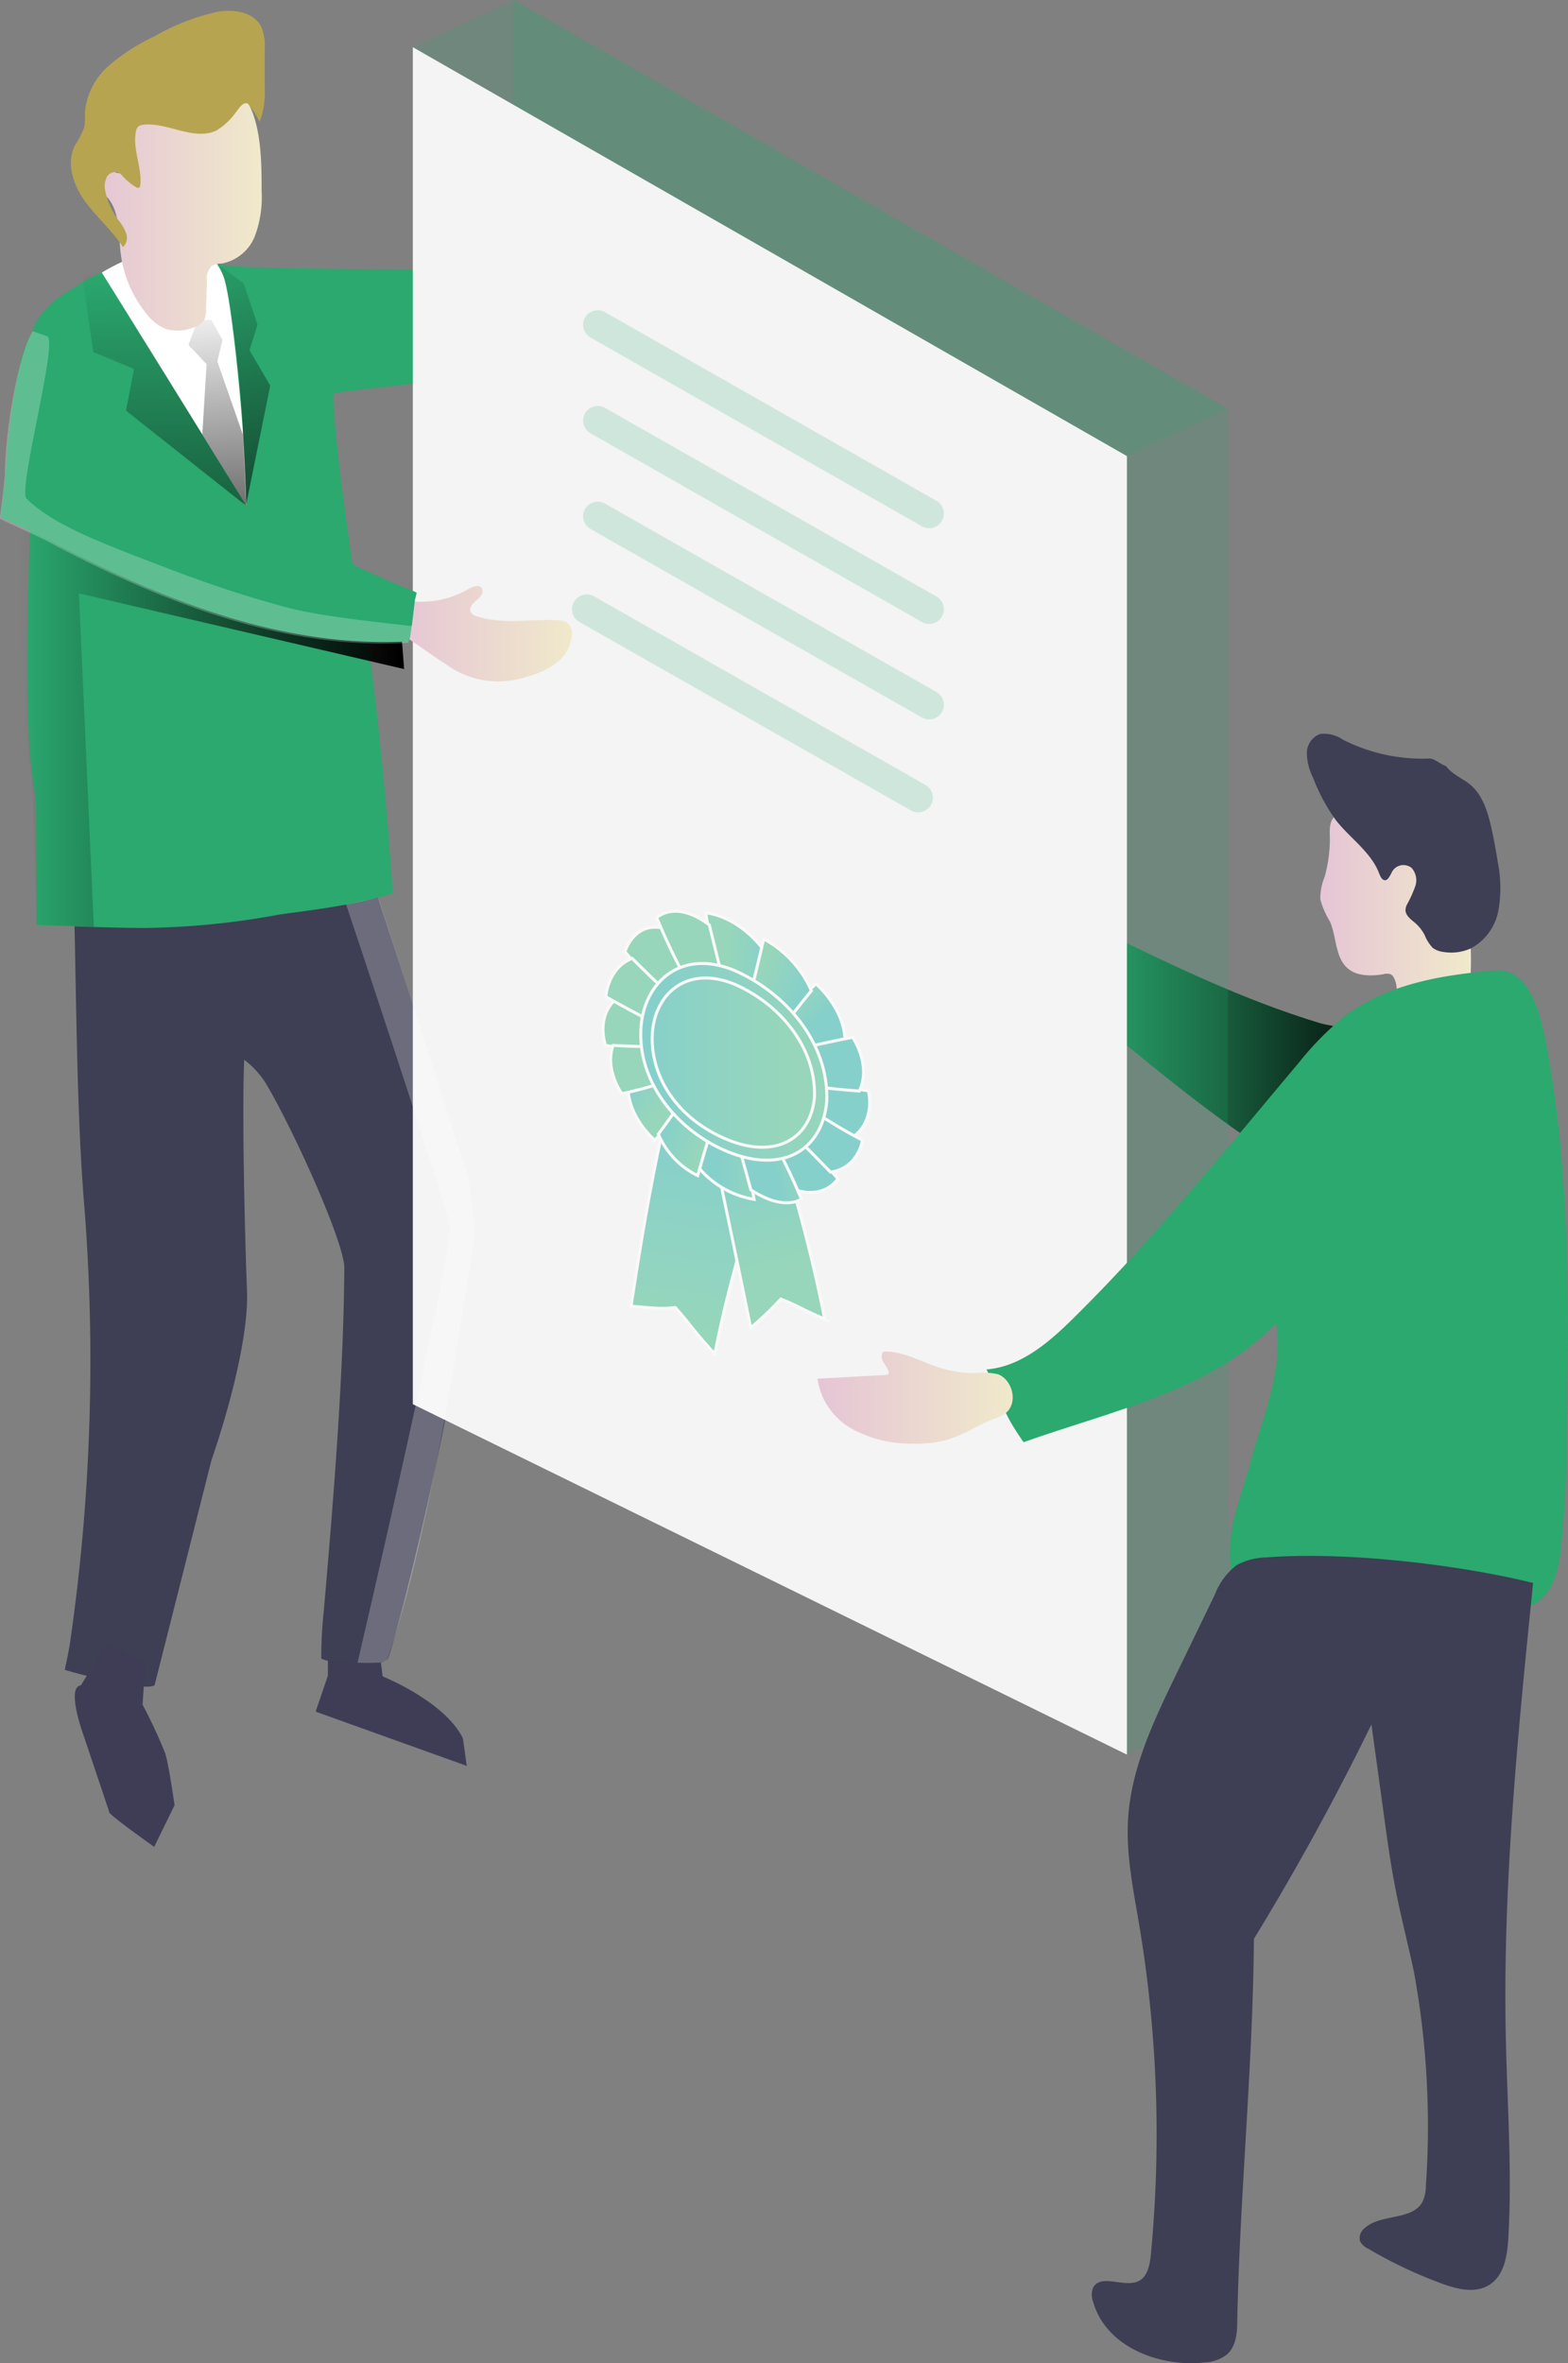 <svg xmlns="http://www.w3.org/2000/svg" xmlns:xlink="http://www.w3.org/1999/xlink" viewBox="0 0 308 464"><rect x="0" y="0" width="308" height="464" fill="#808080" stroke="none"/><defs><style>.cls-1,.cls-3{fill:#2ba96f;}.cls-1{opacity:0.18;}.cls-1,.cls-18{isolation:isolate;}.cls-2{fill:url(#linear-gradient);}.cls-4{fill:url(#linear-gradient-2);}.cls-5{fill:#3e3e54;}.cls-6{fill:url(#linear-gradient-3);}.cls-7{fill:url(#linear-gradient-4);}.cls-8{fill:url(#linear-gradient-5);}.cls-9{fill:#f4f4f4;}.cls-10{fill:url(#linear-gradient-6);}.cls-11{fill:url(#linear-gradient-7);}.cls-12,.cls-18{fill:#fff;}.cls-13{fill:url(#linear-gradient-8);}.cls-14{fill:url(#linear-gradient-9);}.cls-15{fill:url(#linear-gradient-10);}.cls-16{fill:url(#linear-gradient-11);}.cls-17{fill:#b7a451;}.cls-18{opacity:0.24;}.cls-19{fill:#3f3d56;}.cls-20{opacity:0.49;}.cls-21,.cls-22,.cls-23,.cls-24,.cls-25,.cls-26,.cls-27,.cls-28,.cls-29,.cls-30,.cls-31,.cls-32,.cls-33,.cls-34,.cls-35,.cls-36,.cls-37,.cls-38,.cls-39,.cls-40{stroke:#fff;stroke-miterlimit:10;stroke-width:0.59px;}.cls-21{fill:url(#linear-gradient-12);}.cls-22{fill:url(#linear-gradient-13);}.cls-23{fill:url(#linear-gradient-14);}.cls-24{fill:url(#linear-gradient-15);}.cls-25{fill:url(#linear-gradient-16);}.cls-26{fill:url(#linear-gradient-17);}.cls-27{fill:url(#linear-gradient-18);}.cls-28{fill:url(#linear-gradient-19);}.cls-29{fill:url(#linear-gradient-20);}.cls-30{fill:url(#linear-gradient-21);}.cls-31{fill:url(#linear-gradient-22);}.cls-32{fill:url(#linear-gradient-23);}.cls-33{fill:url(#linear-gradient-24);}.cls-34{fill:url(#linear-gradient-25);}.cls-35{fill:url(#linear-gradient-26);}.cls-36{fill:url(#linear-gradient-27);}.cls-37{fill:url(#linear-gradient-28);}.cls-38{fill:url(#linear-gradient-29);}.cls-39{fill:url(#linear-gradient-30);}.cls-40{fill:url(#linear-gradient-31);}</style><linearGradient id="linear-gradient" x1="253.47" y1="9700.53" x2="273.78" y2="9700.53" gradientTransform="matrix(1, 0, 0, -1, -56.39, 9884.6)" gradientUnits="userSpaceOnUse"><stop offset="0" stop-color="#e5c5d5"/><stop offset="0.42" stop-color="#ead4d1"/><stop offset="1" stop-color="#f0e9cb"/></linearGradient><linearGradient id="linear-gradient-2" x1="267.44" y1="9677.47" x2="332.68" y2="9677.47" gradientTransform="matrix(1, 0, 0, -1, -56.39, 9884.6)" gradientUnits="userSpaceOnUse"><stop offset="0" stop-opacity="0"/><stop offset="0.99"/></linearGradient><linearGradient id="linear-gradient-3" x1="315.71" y1="9705.84" x2="345.37" y2="9705.84" xlink:href="#linear-gradient"/><linearGradient id="linear-gradient-4" x1="60.6" y1="9759.99" x2="135.77" y2="9759.99" xlink:href="#linear-gradient-2"/><linearGradient id="linear-gradient-5" x1="186.76" y1="9820.76" x2="213.59" y2="9820.76" xlink:href="#linear-gradient"/><linearGradient id="linear-gradient-6" x1="133.82" y1="9760.18" x2="168.77" y2="9760.18" xlink:href="#linear-gradient"/><linearGradient id="linear-gradient-7" x1="216.93" y1="9610.15" x2="255.31" y2="9610.15" xlink:href="#linear-gradient"/><linearGradient id="linear-gradient-8" x1="32" y1="9838.72" x2="33.16" y2="9742.05" gradientTransform="matrix(1, 0, 0, -1, 0, 9891.6)" gradientUnits="userSpaceOnUse"><stop offset="0" stop-opacity="0"/><stop offset="0.91" stop-opacity="0.8"/><stop offset="1"/></linearGradient><linearGradient id="linear-gradient-9" x1="41.07" y1="9845.55" x2="59.94" y2="9765.93" gradientTransform="matrix(1, 0, 0, -1, 0, 9891.6)" gradientUnits="userSpaceOnUse"><stop offset="0" stop-opacity="0"/><stop offset="0.87" stop-opacity="0.74"/><stop offset="0.91" stop-opacity="0.8"/><stop offset="1"/></linearGradient><linearGradient id="linear-gradient-10" x1="41.12" y1="9833.98" x2="45.47" y2="9768.42" gradientTransform="matrix(1, 0, 0, -1, 0, 9891.59)" xlink:href="#linear-gradient-8"/><linearGradient id="linear-gradient-11" x1="75.15" y1="9845.19" x2="107.78" y2="9845.19" xlink:href="#linear-gradient"/><linearGradient id="linear-gradient-12" x1="-480.6" y1="2288.89" x2="-484.73" y2="2316.69" gradientTransform="translate(866.26 -3233.16) scale(1.51)" gradientUnits="userSpaceOnUse"><stop offset="0" stop-color="#14aba1"/><stop offset="1" stop-color="#38b87e"/></linearGradient><linearGradient id="linear-gradient-13" x1="-474.01" y1="2290.1" x2="-469.4" y2="2305.83" xlink:href="#linear-gradient-12"/><linearGradient id="linear-gradient-14" x1="-469.19" y1="2287.41" x2="-466.16" y2="2282.94" xlink:href="#linear-gradient-12"/><linearGradient id="linear-gradient-15" x1="-484.64" y1="2257.76" x2="-487.59" y2="2260.09" xlink:href="#linear-gradient-12"/><linearGradient id="linear-gradient-16" x1="-488.55" y1="2276.74" x2="-483.88" y2="2280.08" xlink:href="#linear-gradient-12"/><linearGradient id="linear-gradient-17" x1="-463.41" y1="2270.45" x2="-467.07" y2="2266.27" xlink:href="#linear-gradient-12"/><linearGradient id="linear-gradient-18" x1="-480.16" y1="2285.25" x2="-474.12" y2="2285.25" xlink:href="#linear-gradient-12"/><linearGradient id="linear-gradient-19" x1="-472.69" y1="2258.75" x2="-478.82" y2="2258.24" xlink:href="#linear-gradient-12"/><linearGradient id="linear-gradient-20" x1="-490.29" y1="2266.96" x2="-489.79" y2="2271.08" xlink:href="#linear-gradient-12"/><linearGradient id="linear-gradient-21" x1="-463.1" y1="2281.68" x2="-463.1" y2="2275.95" xlink:href="#linear-gradient-12"/><linearGradient id="linear-gradient-22" x1="-466.17" y1="2285.66" x2="-463.88" y2="2280.82" xlink:href="#linear-gradient-12"/><linearGradient id="linear-gradient-23" x1="-488.35" y1="2260.96" x2="-489.84" y2="2264.84" xlink:href="#linear-gradient-12"/><linearGradient id="linear-gradient-24" x1="-485.24" y1="2281.26" x2="-479.33" y2="2283.48" xlink:href="#linear-gradient-12"/><linearGradient id="linear-gradient-25" x1="-466.23" y1="2264.03" x2="-472.47" y2="2261.28" xlink:href="#linear-gradient-12"/><linearGradient id="linear-gradient-26" x1="-474.6" y1="2286.93" x2="-470.46" y2="2285.9" xlink:href="#linear-gradient-12"/><linearGradient id="linear-gradient-27" x1="-479.87" y1="2256.66" x2="-483.61" y2="2258" xlink:href="#linear-gradient-12"/><linearGradient id="linear-gradient-28" x1="-489.94" y1="2271.67" x2="-488.08" y2="2275.87" xlink:href="#linear-gradient-12"/><linearGradient id="linear-gradient-29" x1="-462.17" y1="2276.5" x2="-464.54" y2="2270.23" xlink:href="#linear-gradient-12"/><linearGradient id="linear-gradient-30" x1="-355.73" y1="2545.08" x2="-331.6" y2="2545.08" gradientTransform="translate(665.6 -3646.54) scale(1.51)" xlink:href="#linear-gradient-12"/><linearGradient id="linear-gradient-31" x1="-1337.4" y1="3193.01" x2="-1322.47" y2="3193.01" gradientTransform="translate(2986.62 -6616.09) scale(2.14)" xlink:href="#linear-gradient-12"/></defs><title>certificate</title><g id="Layer_2" data-name="Layer 2"><g id="Layer_1-2" data-name="Layer 1"><polygon class="cls-1" points="100.94 266.44 81.09 275.71 221.36 344.52 241.23 335.27 100.94 266.44"/><path class="cls-2" d="M211.83,176.57a3.29,3.29,0,0,0-1.58-.65,1.37,1.37,0,0,0-1.37.78c-.16.46,0,1-.29,1.4a1.4,1.4,0,0,1-1.16.36,17.45,17.45,0,0,1-5.41-.92,10.08,10.08,0,0,0-2.48-.65,2.4,2.4,0,0,0-2.22,1,3.15,3.15,0,0,0-.08,2.43,16.67,16.67,0,0,0,13.91,11.86c2,.22,4.49-.18,5.48-2C218.92,186,215.28,178.92,211.83,176.57Z"/><path class="cls-3" d="M215,182.08c.46,3.39-3.09,6-3.77,9.36-.87,4.14,2.75,7.73,6,10.43,12.11,10,24.27,20,37.8,28,2.26,1.32,4.76,2.63,7.35,2.28,3.32-.44,5.66-3.41,7.32-6.35,2.1-3.67,8.53-15.88,6.1-20.15-1.9-3.34-12.7-3.61-16.53-4.76C243.85,196.22,229.4,189.14,215,182.08Z"/><path class="cls-4" d="M215,182.08c.46,3.39-3.09,6-3.77,9.36-.87,4.14,2.75,7.73,6,10.43,12.11,10,24.27,20,37.8,28,2.26,1.32,4.76,2.63,7.35,2.28,3.32-.44,5.66-3.41,7.32-6.35,2.1-3.67,8.53-15.88,6.1-20.15-1.9-3.34-12.7-3.61-16.53-4.76C243.85,196.22,229.4,189.14,215,182.08Z"/><path class="cls-5" d="M41.52,286.77c5.11-14.95,7.28-26.94,7-33.25-.43-11-1-34.5-.56-45.44a17,17,0,0,1,4.38,4.84c5.46,9.24,15.46,31.4,15.29,36.15-.12,21-2.18,46-4,66.92a86.55,86.55,0,0,0-.52,9.6c0,.58,10.38,2.44,13,.23.89-.86,11.83-43.66,14.45-66.11,1.67-14.18,4.17-15.71.92-29.59-1.73-6.61-19.73-61.5-19.73-61.5a13.07,13.07,0,0,0-2.24-4.05c-2.42-2.62-6.43-2.83-10-2.8q-15.63.12-31.19,1.59c-2.88.29-8.94-.27-11.31,1.83s-2.3,1.88-2.68,5c.7,21.3.57,46.14,2.16,65.74a385.89,385.89,0,0,1-2.72,86.52c-.39,2.7-1.14,5.52-1,5.43.32.15,15.61,4.45,17.6,3"/><path class="cls-6" d="M260.19,172.19a11,11,0,0,0-.84,4.42,16.85,16.85,0,0,0,1.89,4.33c1.32,3.05,1,7,3.44,9.16,1.83,1.59,4.59,1.59,7,1.2a2.34,2.34,0,0,1,1.48,0,1.51,1.51,0,0,1,.66.73c.81,1.49.43,3.33.67,5a2.07,2.07,0,0,0,.35,1,2.2,2.2,0,0,0,1.73.64,20.88,20.88,0,0,0,6.5-1.16,8.55,8.55,0,0,0,4.57-2.45,7.5,7.5,0,0,0,1.24-4,54.44,54.44,0,0,0-1.21-14.29,35.64,35.64,0,0,0-3.17-10.39,13.74,13.74,0,0,0-8-7,16.53,16.53,0,0,0-3.56-.51,41.71,41.71,0,0,0-6.89.24c-1.42.16-3.34.3-4.23,1.59s-.55,3.18-.6,4.64A28.26,28.26,0,0,1,260.19,172.19Z"/><path class="cls-5" d="M280.71,148.94a34.61,34.61,0,0,1-16.92-3.7,6.59,6.59,0,0,0-4.46-1.13A4,4,0,0,0,256.7,148a11.31,11.31,0,0,0,1.25,4.76,35.65,35.65,0,0,0,4.54,8.39c2.8,3.52,6.85,6.19,8.43,10.38.23.57.53,1.27,1.13,1.3s1.05-1,1.43-1.73a2.55,2.55,0,0,1,3.51-.88c.09,0,.18.12.27.18A3.59,3.59,0,0,1,278,174a22.82,22.82,0,0,1-1.59,3.53,2.68,2.68,0,0,0-.33,1.14c0,1.08,1,1.8,1.85,2.51a8.18,8.18,0,0,1,1.93,2.45,7.75,7.75,0,0,0,1.58,2.49,4.39,4.39,0,0,0,2,.78,9.41,9.41,0,0,0,5.51-.7,10.61,10.61,0,0,0,5.38-7.46,25.67,25.67,0,0,0-.14-9.53c-.34-2.18-.73-4.35-1.21-6.5-.7-3.17-1.68-6.54-4.18-8.64-1.59-1.3-3.57-2-4.76-3.66C282.91,150.09,281.8,148.89,280.71,148.94Z"/><path class="cls-3" d="M24.07,51.56l-7,3.27c-1.8,1.3-6.25,3.62-7.59,5.42A10.38,10.38,0,0,0,6.13,66a26.78,26.78,0,0,0-.49,8.52c1.4,23.42-1.12,45.92,0,69.38A107.78,107.78,0,0,0,7,156.77c.19,3.62.16,24.87.16,24.87s16.39.62,21.59.56a153.94,153.94,0,0,0,26.38-2.67c7.5-1,14.81-1.91,22-4.13-.48-9.32-2.88-36.3-4.63-47.15-3.57-14.71-7.69-49.94-6.94-51,.8-.63,69.29-7.48,69.29-7.48-.49-7.29-.78-10.45-1.46-16.25-.14-1.22-63.48-.06-85.68-1.14C38,51.94,31.56,48.18,24.07,51.56Z"/><path class="cls-7" d="M78.85,124.47l.53,6.9L15.5,116.51,18.43,182l-11.31-.43S6.72,155.44,6,151.35C2.6,131.64,4.92,69.58,5.9,67.25,6.36,66.17,18.3,84.43,35,97.83,54.37,113.37,78.85,124.47,78.85,124.47Z"/><path class="cls-8" d="M134.69,55.6a5.77,5.77,0,0,0-4.24,4.13,6.18,6.18,0,0,0,2.87,5.87,25.67,25.67,0,0,0,6.35,2.72c4.35,1.59,8.59,3.82,13.22,4,1.58,0,3.52-.36,4.14-1.85a4.35,4.35,0,0,0-1.25-4.12,23.37,23.37,0,0,0-5.91-5.13,2.18,2.18,0,0,1-.88-.74c-.62-1.1.93-2.35.7-3.59a1.93,1.93,0,0,0-2.11-1.32,11.9,11.9,0,0,0-2.62.75C141.37,57.46,138.51,54.57,134.69,55.6Z"/><polygon class="cls-1" points="241.23 335.27 100.94 266.44 100.94 0 241.23 80.29 241.23 335.27"/><polygon class="cls-9" points="221.36 344.52 81.09 275.71 81.09 9.26 221.36 89.55 221.36 344.52"/><path class="cls-10" d="M91.94,115.7c.86-.5,2.08-1,2.67-.23s-.21,1.79-1,2.39-1.59,1.59-1.13,2.37a1.9,1.9,0,0,0,1.11.75c5.19,1.76,10.88.44,16.34.85a3.07,3.07,0,0,1,1.3.31,2.65,2.65,0,0,1,1.1,2.38,7.55,7.55,0,0,1-3,5.62,16.29,16.29,0,0,1-5.94,2.75,17.36,17.36,0,0,1-15.88-2.53c-2.87-1.78-5.53-3.9-8.42-5.64a3.33,3.33,0,0,1-1.46-1.27,2.47,2.47,0,0,1-.2-1,4.21,4.21,0,0,1,4.13-4.31,3,3,0,0,1,.52,0A18.41,18.41,0,0,0,91.94,115.7Z"/><path class="cls-3" d="M250.63,259.74c-12.26,13.18-32.62,17.37-49.56,23.44-4.56-6.48-3.74-7.29-7.29-14.29,6.81-.54,12.4-5.43,17.26-10.25,15.78-15.59,29.73-32.93,44-49.88a61.35,61.35,0,0,1,8.71-8.94c8.33-6.52,19.31-8.4,29.86-9.26,7.8-.61,9.53,10.87,10.83,18.58,4.06,24.21,3.68,48.92,3.29,73.47a202.09,202.09,0,0,1-1.16,21.86c-.51,4-1.59,8.55-5.21,10.47a13.47,13.47,0,0,1-5.31,1.1,223,223,0,0,1-45.76-1.21c-2.46-.32-5.12-.78-6.77-2.61a8.3,8.3,0,0,1-1.87-4.66c-.89-6.91,2.13-13.63,3.94-20.35C247.9,278.64,252.28,268.49,250.63,259.74Z"/><path class="cls-5" d="M301.14,310.81c-3,29.71-6,59.52-5.35,89.38.27,13.07,1.26,26.15.49,39.2-.19,3.4-.77,7.29-3.63,9.17s-6.51.9-9.64-.26a88.59,88.59,0,0,1-14.29-6.79,3.22,3.22,0,0,1-1.59-1.5,2.53,2.53,0,0,1,1-2.58c3.18-2.8,9.4-1.39,11.34-5.2a7.66,7.66,0,0,0,.62-3.17,168.57,168.57,0,0,0-2.32-41.72c-1-4.77-2.25-9.62-3.25-14.45-1.19-5.67-2-11.42-2.77-17.15l-2.36-17.15q-10.53,21.57-23.09,42.11c-.16,24.42-2.78,50.6-3.27,75,0,2.35-.23,5-2,6.58a7.75,7.75,0,0,1-4.48,1.59c-9,.95-19.39-3.18-21.82-11.9a3.79,3.79,0,0,1,0-2.81c1.59-2.86,6.27.22,9.11-1.36,1.59-.93,2-3.09,2.21-5a248.52,248.52,0,0,0-2.3-65c-1.14-6.82-2.59-13.7-2.16-20.64.6-10,5.05-19.31,9.42-28.33l7.6-15.69a13.28,13.28,0,0,1,4.32-5.84,12.72,12.72,0,0,1,5.82-1.5C264.11,304.6,286.26,307.14,301.14,310.81Z"/><path class="cls-11" d="M184.09,268.39c-3.51-1.2-6.92-3.17-10.62-3a1.79,1.79,0,0,0,0,1.94c.28.62.76,1.15,1,1.77a.69.69,0,0,1,.08.58c-.12.24-.44.29-.71.3l-13.26.73a13.42,13.42,0,0,0,6.84,9.88,24.08,24.08,0,0,0,12,2.86,22.42,22.42,0,0,0,6.72-.79c3.17-.92,5.87-2.81,8.92-4a8.63,8.63,0,0,0,2.43-1.16c2.58-2,1.42-6.57-1.47-7.68a15.28,15.28,0,0,0-4.77-.21A23.85,23.85,0,0,1,184.09,268.39Z"/><polygon class="cls-1" points="81.09 9.26 100.94 0 241.23 80.29 221.36 89.55 81.09 9.26"/><path class="cls-12" d="M20,53.52l28.4,45.76s-.12-7.39-.81-16.21c-.89-11.46-2.48-25.34-3.61-28.57C39.36,41.39,20,53.52,20,53.52Z"/><path class="cls-13" d="M23.28,50.55s-5.12,2.78-7.06,3.94l2.11,14.65,8,3.29-1.58,8.19L48.35,99.31,20.83,54.54A15.14,15.14,0,0,0,23.28,50.55Z"/><path class="cls-14" d="M47.89,55.69l-5.25-3.94a13.35,13.35,0,0,1,1.79,4.43c.55,1.43,2.82,17.1,3.33,29.35.26,6.14.53,11.39.58,13.61L53.08,75.7,49,68.76l1.58-5Z"/><polygon class="cls-15" points="38.87 62.84 37.02 67.72 40.58 71.5 39.74 85.3 48.35 99.28 47.73 85.4 42.69 70.97 43.71 66.75 41.51 62.79 38.87 62.84"/><path class="cls-16" d="M51.39,37.51a21.87,21.87,0,0,1-1.3,8.78,8.7,8.7,0,0,1-6.49,5.45,4.79,4.79,0,0,0-1.94.41,3.41,3.41,0,0,0-1,3l-.19,5.6A4.21,4.21,0,0,1,40,63,3.7,3.7,0,0,1,38,64.3a8.25,8.25,0,0,1-5.48.27,9.3,9.3,0,0,1-3.92-3.18A23.32,23.32,0,0,1,23.7,49.67c-.45-3.7-.13-7.78-2.42-10.7a15,15,0,0,1-2.38-3c-.51-1.19,0-3,1.29-3.06S22.27,34,23.44,34a38,38,0,0,1-.74-8.32,12.89,12.89,0,0,1,2.81-7.73,13.19,13.19,0,0,1,9.65-4c4.5-.14,10.93,1.59,13.36,5.85C51.39,24.68,51.38,32.05,51.39,37.51Z"/><path class="cls-17" d="M51,23.9a15.81,15.81,0,0,0,1-6.53V9.43a9.17,9.17,0,0,0-.77-4.35c-1.59-2.81-5.42-3.3-8.56-2.76A43.8,43.8,0,0,0,30.45,7.08a39.4,39.4,0,0,0-9,5.75,13.72,13.72,0,0,0-4.77,9.31A13.5,13.5,0,0,1,16.55,25a18.8,18.8,0,0,1-1.86,3.59c-1.71,3.49-.3,7.76,2,10.92s5.32,5.72,7.46,9a2.5,2.5,0,0,0,.65-2.64,8.89,8.89,0,0,0-1.41-2.49,14.08,14.08,0,0,1-2.73-6A3.91,3.91,0,0,1,21,34.73a1.87,1.87,0,0,1,2.25-.84,3.42,3.42,0,0,1,1,.86,10.64,10.64,0,0,0,2.49,2,.6.6,0,0,0,.46.13c.25,0,.33-.36.37-.62.33-3.51-1.59-7-.86-10.48a1.71,1.71,0,0,1,.46-.94,1.73,1.73,0,0,1,.9-.33C32.8,23.9,38,27.73,42.5,25.63a12.84,12.84,0,0,0,3.75-3.48c.67-.78,1.4-2.22,2.44-1.81A18.1,18.1,0,0,1,51,23.9Z"/><path class="cls-3" d="M79.26,115.28a17,17,0,0,1,2.59,1.1c-.19.87-.2.8-.33,1.38-.31,2.26-.46,4.34-.94,7.07a10.58,10.58,0,0,0-.21,1.08c-.35,0-1.71.11-2.06.11-24.22.79-47.64-8.72-69-20.12-2.7-1.45-7.49-3.43-9.21-4.41.35-2.57.77-6,1-8.45A126.8,126.8,0,0,1,4.27,70.17c1.63-4.73,1.89-6.11,4.79-5.08,2.08,1.15,4.2,5.71,5.93,7.49q6.74,6.65,14.07,12.71A203.15,203.15,0,0,0,59.89,106,197.67,197.67,0,0,0,79.26,115.28Z"/><path class="cls-18" d="M76.17,325.6c-.52,1.52-5.93.85-5.93.85s18.91-81.16,18.07-85.86-20.33-63-20.33-63l6.29-1.36.43,1.14L92,231.17s1.48,9.74,1.17,11.87C89.73,266.15,83.66,303.76,76.17,325.6Z"/><path class="cls-18" d="M81,122.94c-.11.45-.73,2.94-.78,3.28-.35,0-1.71.11-2.06.11-24.22.8-47.64-8.72-69-20.12-2.7-1.44-7.49-3.43-9.21-4.41.35-2.57.77-6,1-8.45,0-9,2.75-24,5.48-28.32,1.44.54,0,0,2.88,1C11.41,67.24,3.47,96.13,5.2,97.9c4.49,4.43,12,7.57,20.12,10.77,11.82,4.56,18.61,7.25,31.59,10.76C64.2,121.25,77.42,122.5,81,122.94Z"/><path class="cls-19" d="M64.41,329l0-3.1s3.42.45,4.61.56c1.43.14,5.8,0,5.8,0l.35,2.7S87.3,334,90.93,341.31l.75,5.42L62,336.08Z"/><path class="cls-19" d="M15.88,330.92l5.29-8.53,7.4,4.19L28,334.71a96.39,96.39,0,0,1,4.45,9.54c.75,2.4,1.84,10.2,1.84,10.2l-4,8.18s-9.51-6.72-8.84-6.88L16.1,339.81S13.08,331.2,15.88,330.92Z"/><path class="cls-1" d="M118.81,61.28l65.13,37.05a2.89,2.89,0,0,1,1.08,3.93h0a2.89,2.89,0,0,1-3.93,1.08L116,66.28a2.88,2.88,0,0,1-1.08-3.92h0A2.88,2.88,0,0,1,118.81,61.28Z"/><path class="cls-1" d="M118.81,80.07l65.13,37.05a2.89,2.89,0,0,1,1.08,3.93h0a2.88,2.88,0,0,1-3.93,1.08L116,85.08a2.89,2.89,0,0,1-1.08-3.93h0A2.89,2.89,0,0,1,118.81,80.07Z"/><path class="cls-1" d="M118.81,98.87l65.13,37a2.89,2.89,0,0,1,1.08,3.93h0a2.89,2.89,0,0,1-3.93,1.08L116,103.87a2.88,2.88,0,0,1-1.08-3.92h0A2.88,2.88,0,0,1,118.81,98.87Z"/><g class="cls-20"><path class="cls-21" d="M130.07,222.24c-2.48,11.36-4.36,22.72-6.11,34.22,3.59.28,5.67.65,8.7.27,3.09,3.52,4,5.13,7.76,9.12,2.33-12.14,5.9-24,9.41-35.79C141.4,226.89,137.33,225.07,130.07,222.24Z"/><path class="cls-22" d="M139.86,223.91c2.47,12.28,5.14,24.52,7.59,36.81a62.89,62.89,0,0,0,5.93-5.66c3.51,1.4,5.05,2.51,8.62,3.91a307.4,307.4,0,0,0-7.94-31.21C149.08,226.53,145.45,225.54,139.86,223.91Z"/><path class="cls-23" d="M157.13,222.81c3.07,3.44,4.52,5.26,7.47,8.65,0,0-2.54,4-8.18,2.23a88.19,88.19,0,0,0-5.22-8.85S158.14,223.94,157.13,222.81Z"/><path class="cls-24" d="M130.26,195.34c-3.12-3.33-4.45-4.89-7.51-8.47,0,0,1.68-5.82,7.39-4.67,2.21,4.25,3.54,6.31,5.92,10.34C136.06,192.54,129.23,194.25,130.26,195.34Z"/><path class="cls-25" d="M134.07,218.13c-2.23,2.4-3.29,3.56-5.48,5.74,0,0-4.79-4.06-5.2-9.7,2.63-1,4-1.56,6.66-2.8C130.05,211.37,133.34,218.92,134.07,218.13Z"/><path class="cls-26" d="M153.77,199.44c2.54-2.56,3.83-3.81,6.52-6.26,0,0,5.56,4.74,5.7,11.1-3.24,1.09-4.8,1.64-7.88,2.79C158.11,207.07,154.6,198.6,153.77,199.44Z"/><path class="cls-27" d="M146.34,225.27c.71,4.06,1.07,6.09,1.78,10.22a18,18,0,0,1-10.94-6.3c.52-3.26.79-4.85,1.33-8.06C138.51,221.13,146.57,226.6,146.34,225.27Z"/><path class="cls-28" d="M140.72,191.75c-.78-4.71-1.18-7.16-2.1-12.51,0,0,6,.31,11.29,7.14-.51,4-.76,5.9-1.28,9.61C148.63,196,140.46,190.2,140.72,191.75Z"/><path class="cls-29" d="M127.94,206.59c-3.64-.46-5.38-.71-9-1.32,0,0-1.92-5.28,1.8-8.91,3.4,1.51,4.89,2.11,8.22,3.5C129,199.86,126.74,206.44,127.94,206.59Z"/><path class="cls-30" d="M160.26,212.27c4.06.82,6.09,1.28,10.34,1.93,0,0,1.48,5.76-3,9-3.61-1.63-5.33-2.6-8.87-4.39C158.77,218.83,161.6,212.54,160.26,212.27Z"/><path class="cls-31" d="M159.82,218.27c3.82,2.33,5.68,3.57,9.61,5.61,0,0-.87,5.55-6.29,6.26-2.87-2.91-4.29-4.44-7.3-7.31C155.84,222.83,161.07,219,159.82,218.27Z"/><path class="cls-32" d="M128,200.58c-3.58-1.88-5.16-2.73-9-4.85,0,0,.31-5.66,5.17-7.56,2.87,2.86,4.19,4.16,7.28,7C131.49,195.15,126.86,200,128,200.58Z"/><path class="cls-33" d="M139.51,222.48c-1,3.31-1.52,5-2.46,8.35a16,16,0,0,1-7.73-8.15c1.7-2.29,2.53-3.48,4.27-5.92C133.59,216.76,139.17,223.57,139.51,222.48Z"/><path class="cls-34" d="M147.56,194.49c1-3.91,1.47-5.94,2.46-10.13a21.23,21.23,0,0,1,9.36,10.17c-2.09,2.56-3.11,3.86-5.09,6.47C154.29,201,147.88,193.2,147.56,194.49Z"/><path class="cls-35" d="M152.69,225.36c2,3.94,3,6,4.74,10.06,0,0-3.32,2.56-9.94-1.8l-2.59-9.44S153.35,226.65,152.69,225.36Z"/><path class="cls-36" d="M134.61,192A125,125,0,0,1,129,180.18s3.67-3.62,10.33,1.43c1.18,4.79,1.73,7,2.8,11.3C142.13,192.91,133.82,190.49,134.61,192Z"/><path class="cls-37" d="M130,212.67c-3.19,1-4.77,1.37-7.85,2.09,0,0-3.43-4.71-1.72-9.5,3.21.19,4.76.22,8,.25C128.46,205.51,129,213,130,212.67Z"/><path class="cls-38" d="M158.2,205.67c3.63-.86,5.47-1.26,9.29-2,0,0,3.77,5.47,1.3,10.56-3.76-.28-5.56-.51-9.16-.88C159.63,213.32,159.39,205.39,158.2,205.67Z"/><path class="cls-39" d="M162.4,216.22c-.83,9.58-8.64,14.41-19.64,9.84-9.31-3.91-17-12.85-16.9-23.11,0-9.36,7.33-16.94,18.32-12.44C154.29,194.91,162.83,204.71,162.4,216.22Z"/><path class="cls-40" d="M160,215.25c-.62,8.28-7.59,12.43-17.09,8.53s-14.94-11.84-14.8-20.13,6.59-14.24,16.05-10.45C152.88,196.94,160.22,205.32,160,215.25Z"/></g><path class="cls-1" d="M116.66,117.07l65.13,37.05a2.88,2.88,0,0,1,1.08,3.93h0a2.88,2.88,0,0,1-3.93,1.08l-65.12-37a2.88,2.88,0,0,1-1.08-3.93h0A2.88,2.88,0,0,1,116.66,117.07Z"/></g></g></svg>